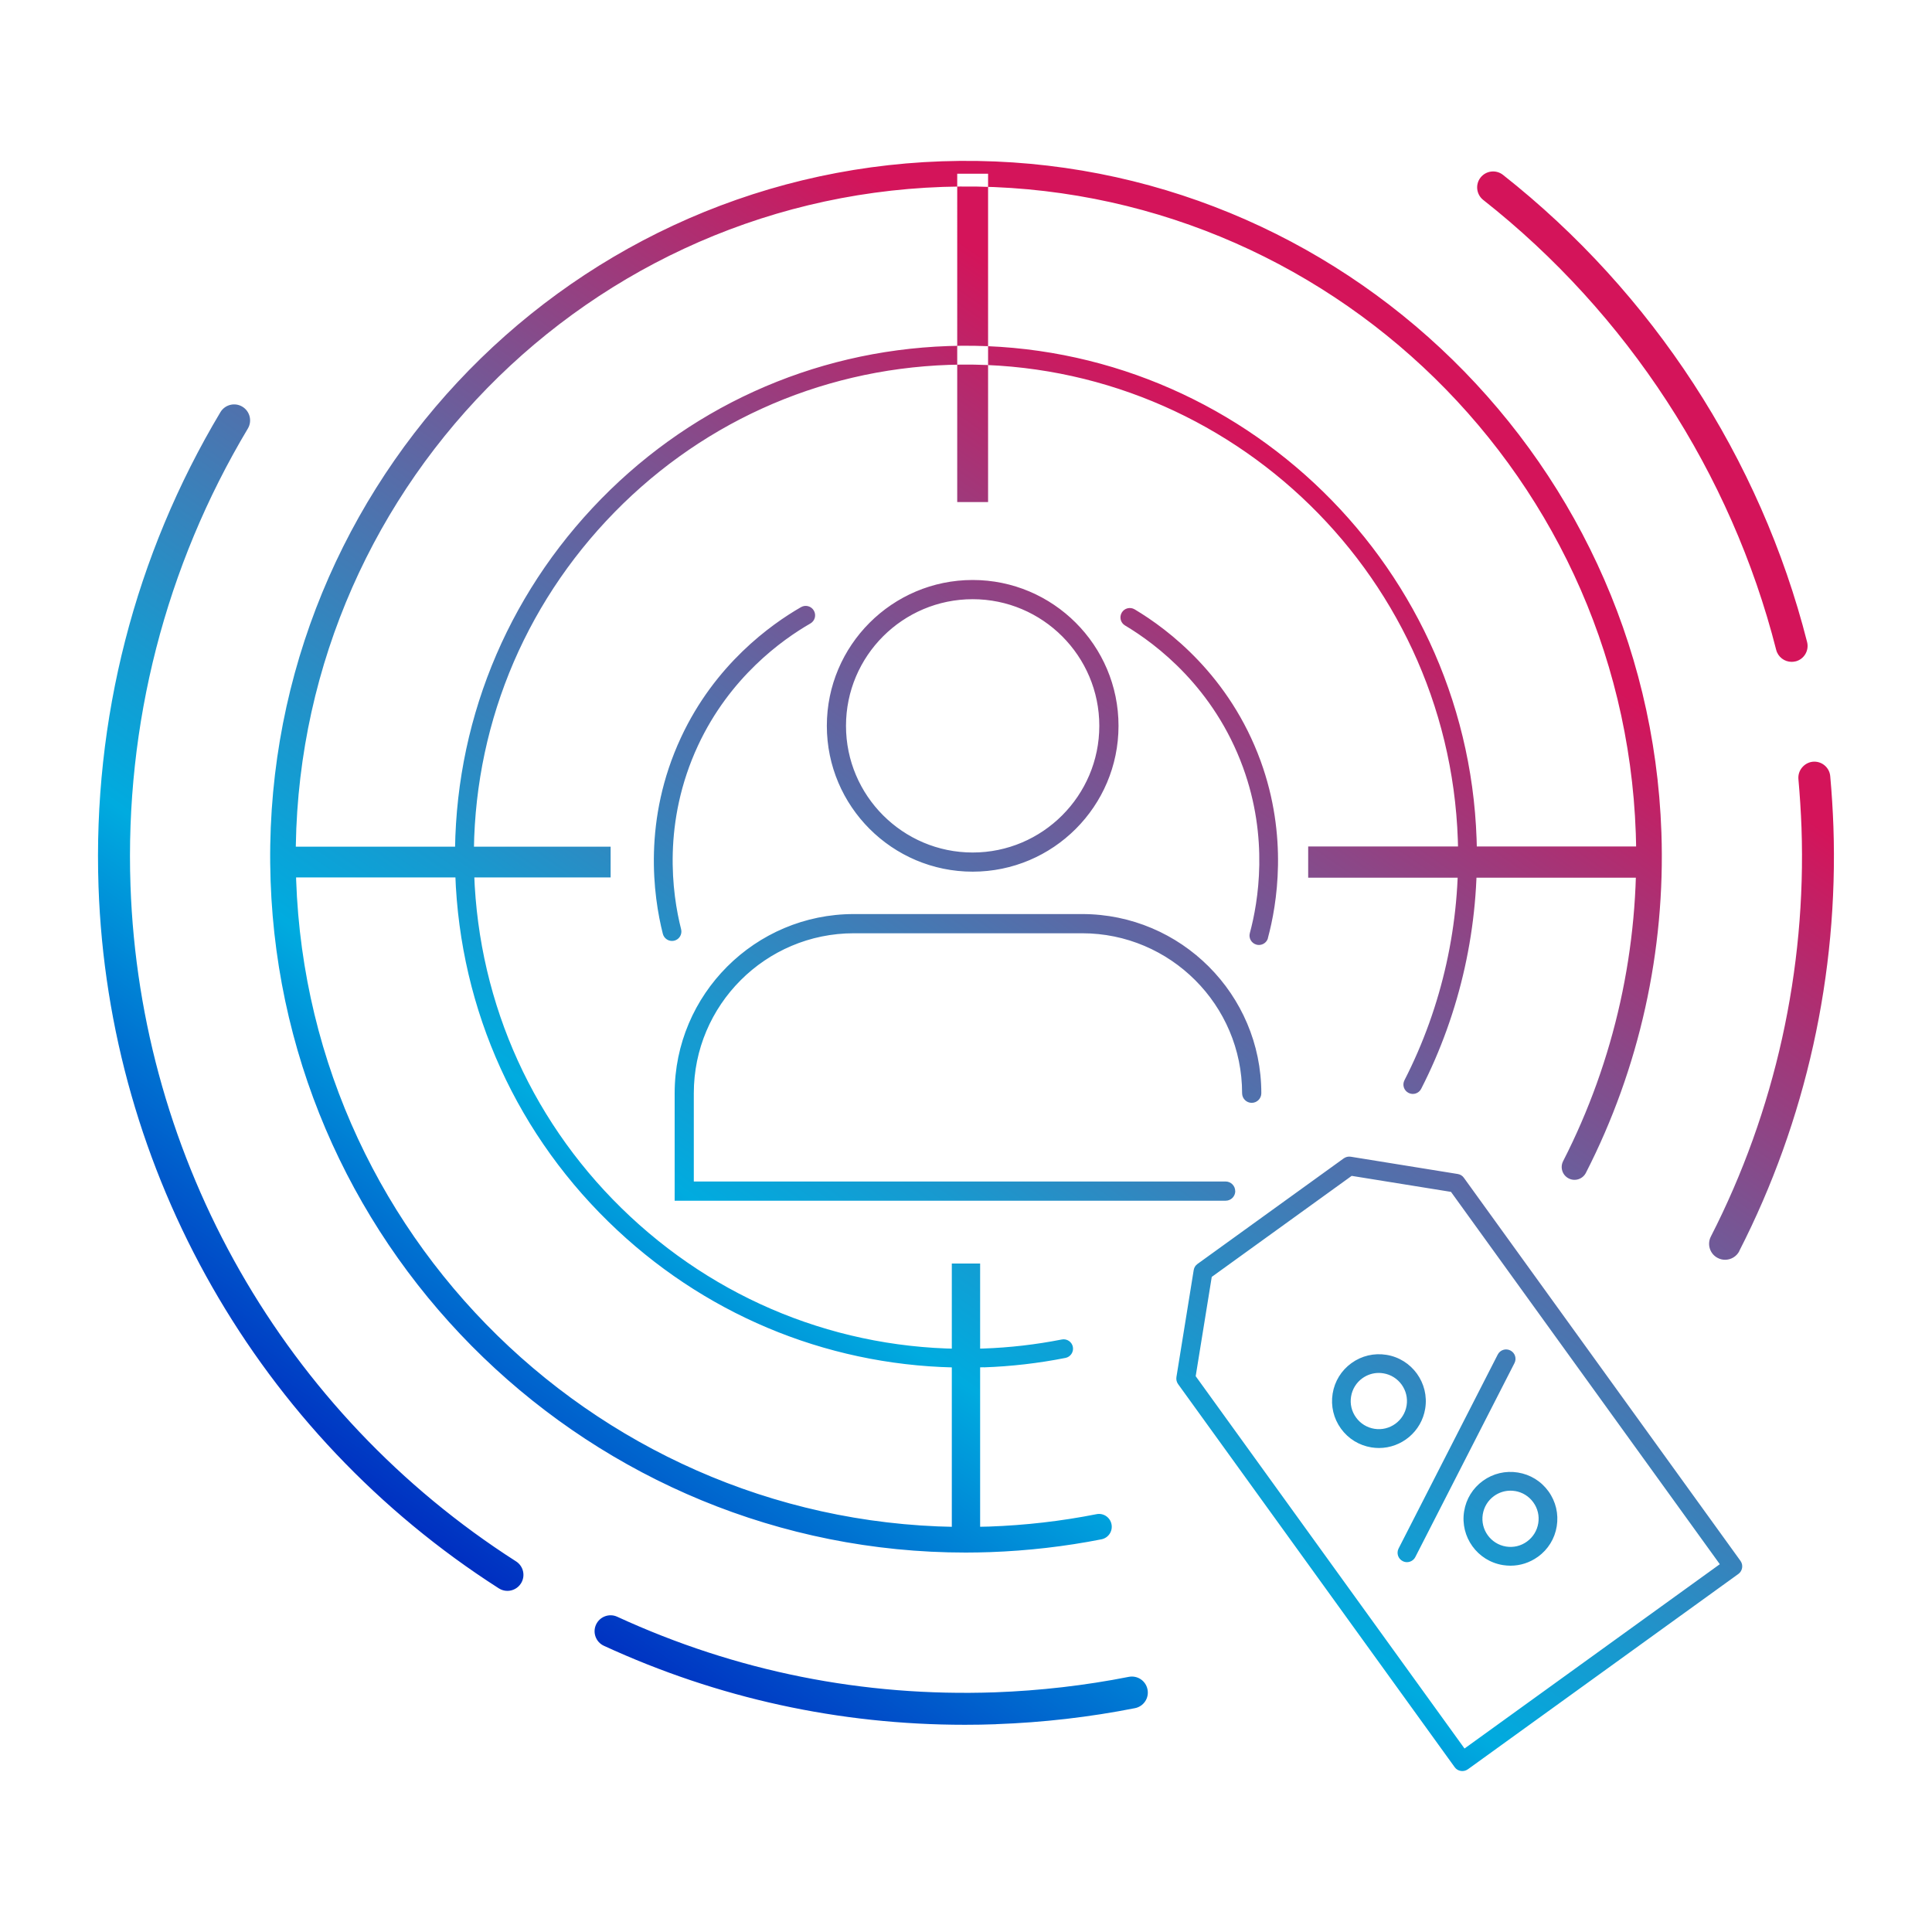 <svg xmlns="http://www.w3.org/2000/svg" xmlns:xlink="http://www.w3.org/1999/xlink" id="Ebene_1" data-name="Ebene 1" viewBox="0 0 350 350"><defs><style>      .cls-1 {        fill: url(#Unbenannter_Verlauf_14);      }    </style><linearGradient id="Unbenannter_Verlauf_14" data-name="Unbenannter Verlauf 14" x1="99.62" y1="294.12" x2="262.64" y2="55.03" gradientUnits="userSpaceOnUse"><stop offset="0" stop-color="#002fc1"></stop><stop offset=".15" stop-color="#0072d1"></stop><stop offset=".27" stop-color="#00abdf"></stop><stop offset=".36" stop-color="#1899cf"></stop><stop offset=".54" stop-color="#576ca8"></stop><stop offset=".8" stop-color="#bb2569"></stop><stop offset=".86" stop-color="#d4145a"></stop></linearGradient></defs><path class="cls-1" d="M179,90.95h-5.59V31.47h5.59v59.49ZM177.56,228.9h-5.13v50.03h5.13v-50.03ZM297.72,153.35h-60.73v5.65h60.73v-5.65ZM110.62,153.38h-59.35v5.58h59.35v-5.58ZM223.77,215.78c0-.96-.78-1.74-1.74-1.74h-96.34v-15.99c0-15.98,13-28.98,28.99-28.98h41.36c15.98,0,28.98,13,28.98,28.98,0,.96.78,1.74,1.74,1.74s1.74-.78,1.74-1.74c0-17.9-14.56-32.46-32.46-32.46h-41.36c-17.9,0-32.46,14.56-32.46,32.46v19.47h99.82c.96,0,1.74-.78,1.74-1.74ZM202.63,131.49c0-14.57-11.85-26.42-26.42-26.42s-26.42,11.85-26.42,26.42,11.85,26.42,26.42,26.42,26.42-11.85,26.42-26.42ZM199.15,131.49c0,12.65-10.29,22.95-22.94,22.95s-22.95-10.29-22.95-22.95,10.29-22.94,22.95-22.94,22.94,10.29,22.94,22.94ZM265.91,320.53l49.01-35.39c.76-.55.93-1.62.38-2.38l-50.11-69.4c-.26-.37-.66-.61-1.11-.68l-19.38-3.13c-.45-.07-.9.04-1.27.3l-26.5,19.13c-.37.26-.61.66-.68,1.11l-3.13,19.38c-.07.45.04.9.3,1.27l50.11,69.4c.26.37.66.61,1.11.68.09.01.18.02.27.02.36,0,.71-.11,1-.32ZM219.51,231.33l25.36-18.31,17.99,2.9,48.7,67.45-46.25,33.39-48.7-67.45,2.91-17.99ZM258.19,255.18h0c.75-4.63-2.41-9-7.03-9.74-2.24-.36-4.49.17-6.33,1.5-1.84,1.33-3.05,3.29-3.41,5.53-.36,2.24.17,4.49,1.5,6.33s3.29,3.05,5.53,3.41c.46.07.91.11,1.36.11,4.09,0,7.71-2.97,8.38-7.14ZM250.61,248.79c2.77.45,4.66,3.07,4.21,5.84-.45,2.77-3.07,4.66-5.84,4.21-1.34-.22-2.52-.94-3.32-2.05-.8-1.1-1.12-2.45-.9-3.79.22-1.34.94-2.52,2.05-3.32.88-.63,1.91-.96,2.97-.96.27,0,.55.02.82.07ZM256.51,254.9h0,0ZM278.61,282.03c1.84-1.33,3.05-3.29,3.41-5.53s-.17-4.49-1.5-6.33-3.29-3.05-5.54-3.41c-2.24-.36-4.49.17-6.33,1.5-1.84,1.33-3.05,3.29-3.41,5.53-.75,4.63,2.41,9,7.03,9.74.46.07.92.11,1.37.11,1.77,0,3.49-.55,4.96-1.61ZM274.45,270.11c1.34.22,2.52.94,3.32,2.05.8,1.1,1.12,2.45.9,3.79s-.94,2.52-2.05,3.32c-1.1.8-2.45,1.12-3.79.9-2.77-.45-4.66-3.07-4.21-5.84.22-1.34.94-2.52,2.05-3.32.88-.63,1.91-.96,2.97-.96.27,0,.55.02.82.07ZM256.4,282.07l17.96-35.13c.43-.84.1-1.86-.74-2.29-.84-.43-1.86-.1-2.29.74l-17.96,35.13c-.43.84-.1,1.86.74,2.29.25.13.51.19.77.19.62,0,1.22-.34,1.52-.93ZM178.21,247.71c4.98-.17,9.96-.75,14.81-1.71.92-.18,1.52-1.08,1.34-2-.18-.92-1.08-1.52-2-1.34-4.67.92-9.47,1.48-14.27,1.64-23.81.84-46.5-7.67-63.91-23.91-17.41-16.25-27.46-38.3-28.28-62.1-.83-23.8,7.67-46.5,23.91-63.91,16.25-17.41,38.3-27.46,62.1-28.28,49.11-1.7,90.49,36.88,92.19,86.01.52,15.13-2.82,30.21-9.67,43.59-.43.84-.1,1.86.74,2.29.84.43,1.86.1,2.29-.74,7.11-13.9,10.59-29.55,10.04-45.26-1.77-51.01-44.73-91.08-95.72-89.3-24.71.86-47.61,11.29-64.47,29.36s-25.68,41.64-24.83,66.35,11.29,47.61,29.36,64.47c17.27,16.12,39.56,24.88,63.06,24.88,1.09,0,2.19-.02,3.29-.06ZM179.37,281.18c6.78-.24,13.57-1.02,20.17-2.32,1.26-.25,2.07-1.47,1.82-2.73-.25-1.26-1.47-2.08-2.73-1.82-6.36,1.26-12.9,2.01-19.43,2.24-66.91,2.33-123.23-50.23-125.55-117.14-2.32-66.91,50.23-123.23,117.14-125.55,66.89-2.33,123.23,50.23,125.55,117.13.71,20.61-3.84,41.14-13.17,59.37-.58,1.14-.13,2.54,1.01,3.12,1.14.59,2.54.13,3.12-1.01,9.69-18.93,14.42-40.25,13.68-61.64-2.41-69.46-60.87-124.01-130.35-121.61-69.46,2.41-124.02,60.88-121.61,130.35,2.36,67.98,58.42,121.69,125.92,121.69,1.47,0,2.95-.03,4.43-.08ZM180.45,312.35c8.5-.3,16.97-1.28,25.16-2.9,1.57-.31,2.59-1.83,2.27-3.4-.31-1.57-1.83-2.58-3.4-2.27-7.89,1.56-16.05,2.5-24.24,2.8-23.87.83-46.89-3.78-68.42-13.69-1.45-.67-3.17-.03-3.84,1.42s-.03,3.17,1.42,3.84c20.66,9.51,42.64,14.31,65.4,14.31,1.87,0,3.75-.03,5.64-.1ZM94.37,286.86c.86-1.35.47-3.13-.88-4-42.01-26.88-68.12-72.65-69.85-122.41-1.02-29.21,6.34-57.85,21.26-82.81.82-1.37.37-3.15-1-3.97-1.37-.82-3.15-.37-3.97,1-15.5,25.93-23.13,55.66-22.08,85.98,1.79,51.67,28.9,99.18,72.51,127.09.48.31,1.02.46,1.56.46.95,0,1.89-.47,2.44-1.33ZM315.08,226.64c12.08-23.6,17.98-50.19,17.06-76.89-.11-3.03-.3-6.08-.57-9.07-.1-1.51-1.35-2.7-2.89-2.7s-2.89,1.3-2.89,2.9c0,.09,0,.17.01.26.26,2.9.45,5.87.56,8.82.89,25.72-4.79,51.32-16.42,74.05-.73,1.42-.17,3.17,1.26,3.89.42.22.87.32,1.32.32,1.05,0,2.07-.58,2.58-1.58ZM325.28,119.82c1.55-.39,2.49-1.97,2.09-3.52-8.44-33.22-28-63.27-55.09-84.62-1.26-.99-3.07-.77-4.06.48-.99,1.25-.77,3.07.48,4.06,26.1,20.56,44.94,49.51,53.07,81.5.33,1.31,1.51,2.18,2.8,2.18.24,0,.48-.03.71-.09ZM122.16,170.41c.91-.23,1.46-1.16,1.23-2.07-1.64-6.46-3.41-19.37,3.06-33.28,5.76-12.37,15.23-19.16,20.36-22.11.82-.47,1.1-1.51.63-2.33-.47-.82-1.51-1.1-2.33-.63-5.48,3.15-15.6,10.4-21.75,23.63-6.92,14.87-5.02,28.66-3.28,35.55.2.77.89,1.29,1.65,1.29.14,0,.28-.02.42-.05ZM229.69,169.94c1.65-6.1,3.67-18.38-1.32-32.09-5.62-15.41-16.71-23.82-22.82-27.46-.81-.48-1.85-.22-2.33.59-.48.81-.22,1.85.59,2.33,5.72,3.41,16.11,11.28,21.37,25.7,4.68,12.82,2.78,24.32,1.24,30.03-.25.91.29,1.84,1.2,2.09.15.04.3.06.45.06.75,0,1.44-.5,1.64-1.26Z"></path></svg>